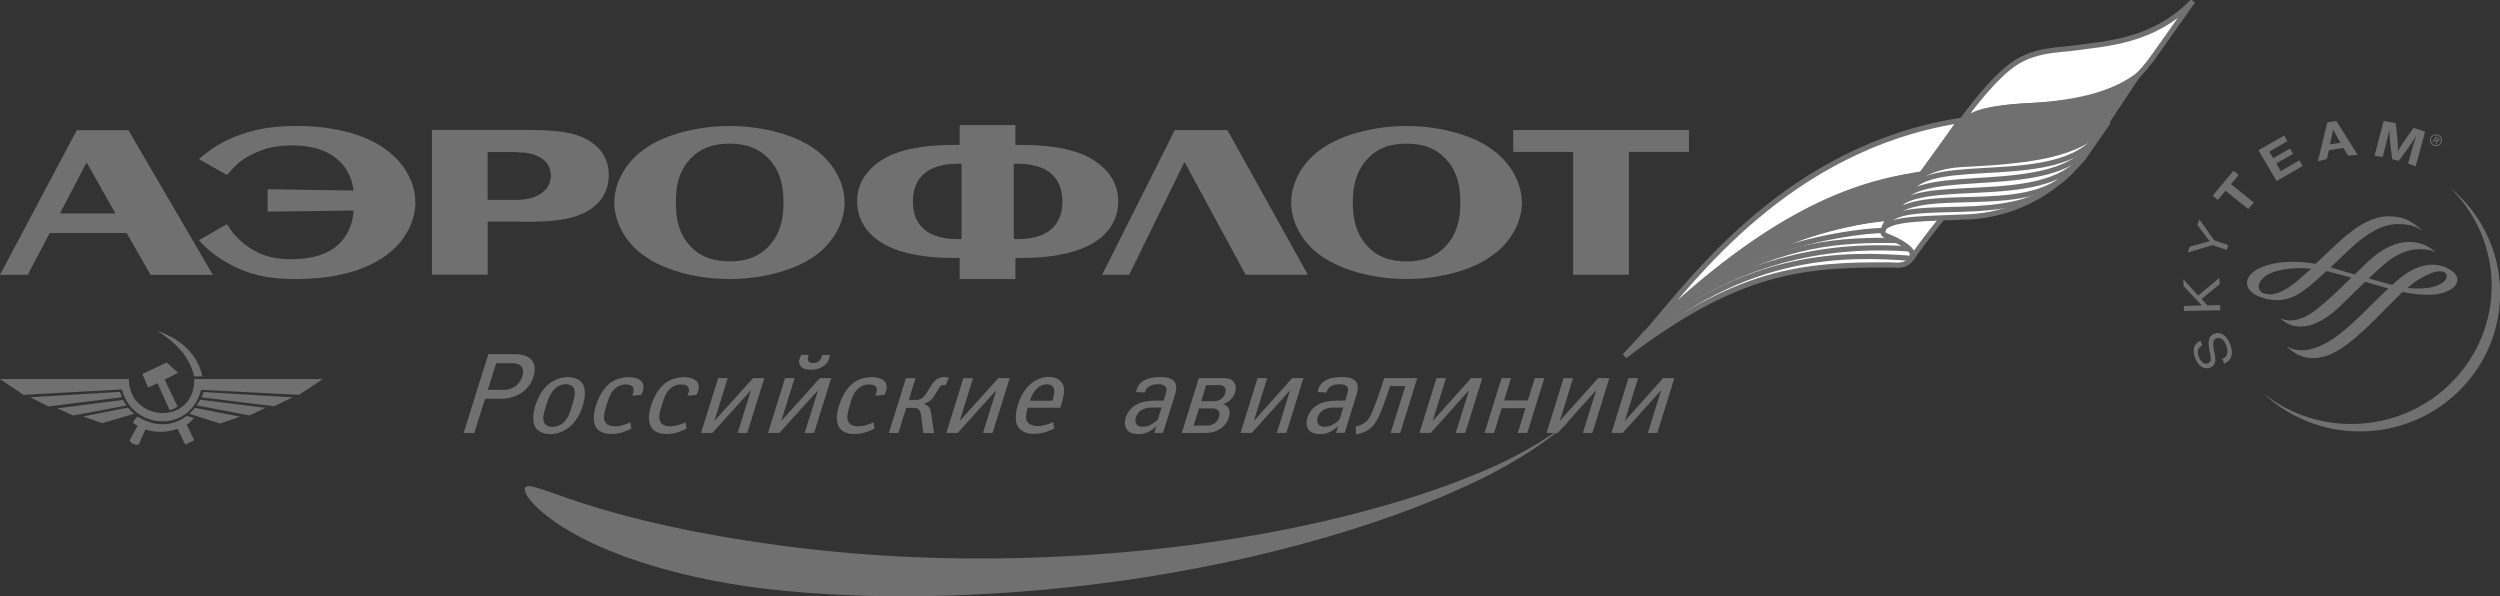 <?xml version="1.0" encoding="UTF-8"?> <svg xmlns="http://www.w3.org/2000/svg" width="130" height="31" viewBox="0 0 130 31" fill="none"><rect x="0" y="0" width="130" height="31" fill="#333333" stroke="none"/><g clip-path="url(#clip0_2866_14974)"><path fill-rule="evenodd" clip-rule="evenodd" d="M85.641 17.268C91.292 11.812 95.746 9.568 99.899 9.084C100.267 8.576 101.533 6.828 101.92 6.266C92.945 7.681 88.012 14.565 85.647 17.268" fill="white"></path><path d="M85.641 17.268C91.292 11.812 95.746 9.568 99.899 9.084C100.267 8.576 101.533 6.828 101.92 6.266C92.945 7.681 88.012 14.565 85.647 17.268H85.641Z" stroke="#707071" stroke-width="0.27"></path><path fill-rule="evenodd" clip-rule="evenodd" d="M107.671 2.52C107.106 2.599 105.835 2.581 104.772 3.289C103.709 3.996 102.431 5.678 101.805 6.561C102.388 5.908 103.162 5.72 104.305 5.587C105.441 5.448 107.088 5.472 108.255 5.309C109.379 5.152 110.614 4.916 112.064 2.835L114.029 0.059C111.99 2.17 109.576 2.26 107.677 2.52" fill="white"></path><path d="M107.671 2.52C107.106 2.599 105.835 2.581 104.772 3.289C103.709 3.996 102.431 5.678 101.805 6.561C102.388 5.908 103.162 5.72 104.305 5.587C105.441 5.448 107.088 5.472 108.255 5.309C109.379 5.152 110.614 4.916 112.064 2.835L114.029 0.059C111.99 2.17 109.576 2.26 107.677 2.52H107.671Z" stroke="#707071" stroke-width="0.27"></path><path fill-rule="evenodd" clip-rule="evenodd" d="M85.639 17.268C91.254 12.973 94.27 11.268 100.942 11.207L99.504 13.233C99.234 13.838 98.816 13.808 98.374 13.778C93.607 13.735 90.277 14.11 84.484 18.514L85.639 17.268Z" fill="white"></path><path d="M85.639 17.268C91.254 12.973 94.27 11.268 100.942 11.207L99.504 13.233C99.234 13.838 98.816 13.808 98.374 13.778C93.607 13.735 90.277 14.11 84.484 18.514L85.639 17.268Z" stroke="#707071" stroke-width="0.27"></path><path fill-rule="evenodd" clip-rule="evenodd" d="M85.927 16.95C85.816 17.059 85.423 17.501 85.312 17.609C88.63 15.051 91.406 12.389 98.324 11.403C98.668 10.992 99.675 9.607 100.148 8.875C93.845 9.77 89.717 13.454 85.927 16.956" fill="#707071"></path><path fill-rule="evenodd" clip-rule="evenodd" d="M99.386 13.472C99.448 13.248 99.595 13.085 98.895 12.649C98.072 12.141 97.783 12.353 97.968 11.839C98.103 11.446 99.878 10.665 101.168 11.125C101.168 11.125 100.019 12.516 99.386 13.472Z" fill="white"></path><path d="M99.386 13.472C99.448 13.248 99.595 13.085 98.895 12.649C98.072 12.141 97.783 12.353 97.968 11.839C98.103 11.446 99.878 10.665 101.168 11.125C101.168 11.125 100.019 12.516 99.386 13.472Z" stroke="#707071" stroke-width="0.27"></path><path fill-rule="evenodd" clip-rule="evenodd" d="M104.349 5.449C103.053 5.63 102.242 5.969 101.72 6.653L99.914 9.187C100.307 8.818 101.499 8.637 102.789 8.6H102.973C103.029 8.6 103.084 8.6 103.139 8.6C103.323 8.6 103.514 8.588 103.717 8.582C105.547 8.504 108.17 8.25 109.651 6.441L111.789 3.217L112.053 2.836C110.124 5.497 105.719 5.261 104.349 5.455" fill="#707071"></path><path fill-rule="evenodd" clip-rule="evenodd" d="M105.426 8.264C104.038 8.469 102.453 8.524 101.999 8.554C101.218 8.59 100.186 8.85 99.904 9.213C99.031 10.351 98.196 11.403 97.969 11.839C98.503 11.324 100.254 11.379 102.379 11.276C104.499 11.173 106.655 10.217 108.351 8.191L109.641 6.328C108.781 7.489 107.257 7.998 105.426 8.27" fill="white"></path><path d="M105.426 8.264C104.038 8.469 102.453 8.524 101.999 8.554C101.218 8.59 100.186 8.85 99.904 9.213C99.031 10.351 98.196 11.403 97.969 11.839C98.503 11.324 100.254 11.379 102.379 11.276C104.499 11.173 106.655 10.217 108.351 8.191L109.641 6.328C108.781 7.489 107.257 7.998 105.426 8.27V8.264Z" stroke="#707071" stroke-width="0.27"></path><path d="M106.335 9.988C103.614 11.615 98.724 10.206 98.023 11.724" stroke="#707071" stroke-width="0.27"></path><path d="M107.709 8.879C105.381 11.565 99.269 9.284 98.102 11.589" stroke="#707071" stroke-width="0.27"></path><path d="M108.303 8.172C106.209 10.96 99.482 9.001 98.438 10.991" stroke="#707071" stroke-width="0.27"></path><path d="M108.741 7.578C106.64 10.367 99.871 8.54 98.82 10.53" stroke="#707071" stroke-width="0.27"></path><path d="M109.082 7.09C106.987 9.878 100.328 7.985 99.266 9.987" stroke="#707071" stroke-width="0.27"></path><path d="M91.211 13.457C94.264 12.29 97.17 11.969 97.919 11.993" stroke="#707071" stroke-width="0.27"></path><path d="M88.805 14.891C92.896 12.641 95.691 12.453 98.646 12.508" stroke="#707071" stroke-width="0.27"></path><path d="M86.266 16.705C91.162 13.046 96.015 12.713 99.264 12.943" stroke="#707071" stroke-width="0.27"></path><path d="M84.867 18.116C90.826 12.969 96.091 13.205 99.34 13.429" stroke="#707071" stroke-width="0.27"></path><path d="M127.447 9.793H127.44C128.632 10.979 129.419 12.575 129.548 14.36C129.83 18.322 126.795 21.751 122.778 22.03C120.886 22.163 119.117 21.57 117.741 20.493H117.734C119.16 21.812 121.119 22.562 123.22 22.417C127.238 22.139 130.266 18.709 129.99 14.753C129.849 12.751 128.884 11.003 127.453 9.793" fill="#707071"></path><path d="M114.515 17.959C114.282 18.086 114.233 18.279 114.349 18.576C114.46 18.848 114.632 18.963 114.816 18.89C114.964 18.836 114.988 18.709 114.927 18.382L114.902 18.255C114.841 17.935 114.828 17.802 114.871 17.663C114.908 17.511 115 17.408 115.136 17.354C115.467 17.227 115.774 17.427 115.959 17.88C116.161 18.37 116.051 18.745 115.658 18.909L115.559 18.667C115.83 18.552 115.903 18.304 115.756 17.941C115.639 17.65 115.449 17.517 115.252 17.596C115.093 17.656 115.056 17.808 115.111 18.14L115.136 18.279L115.16 18.4C115.203 18.642 115.209 18.733 115.185 18.836C115.154 18.969 115.068 19.066 114.933 19.114C114.626 19.235 114.325 19.054 114.159 18.648C113.981 18.201 114.073 17.868 114.423 17.717L114.521 17.959H114.515Z" fill="#707071"></path><path d="M114.305 15.365L115.411 14.445L115.417 14.784L114.483 15.546L114.784 15.879L115.448 15.867L115.454 16.133L113.568 16.169L113.562 15.909L114.305 15.891H114.404H114.502L114.44 15.824L114.373 15.758L113.544 14.875L113.531 14.518L114.305 15.365Z" fill="#707071"></path><path d="M115.14 12.495L115.865 12.749L115.779 12.997L115.054 12.749L113.758 13.13L113.868 12.828L114.673 12.604L114.771 12.574C114.808 12.562 114.839 12.556 114.907 12.543C114.845 12.471 114.827 12.453 114.759 12.362L114.262 11.697L114.366 11.406L115.14 12.495Z" fill="#707071"></path><path d="M116.408 9.097L116.009 9.575L117.194 10.53L116.912 10.875L115.726 9.919L115.327 10.391L115.062 10.179L116.138 8.879L116.408 9.097Z" fill="#707071"></path><path d="M118.949 7.337L118.003 7.888L118.205 8.226L119.078 7.724L119.237 8.003L118.365 8.499L118.599 8.898L119.569 8.335L119.741 8.632L118.384 9.412L117.438 7.815L118.777 7.047L118.949 7.337Z" fill="#707071"></path><path d="M122.595 8.055L122.104 8.092L121.858 7.692L121.103 7.813L120.998 8.267L120.531 8.388L121.023 6.362L121.49 6.289L122.601 8.061L122.595 8.055ZM121.52 7.1C121.416 6.93 121.379 6.852 121.318 6.725C121.299 6.858 121.287 6.954 121.238 7.148L121.158 7.505L121.705 7.42L121.52 7.112V7.1Z" fill="#707071"></path><path d="M125.614 8.65L125.221 8.505L125.375 7.955C125.393 7.894 125.412 7.803 125.448 7.688C125.479 7.574 125.51 7.483 125.528 7.416C125.553 7.344 125.578 7.265 125.602 7.186L125.645 7.053C125.534 7.241 125.491 7.307 125.387 7.459C125.344 7.525 125.301 7.586 125.27 7.628L124.736 8.366L124.392 8.275L124.287 7.392C124.281 7.35 124.275 7.283 124.269 7.192C124.263 7.078 124.257 6.987 124.251 6.926C124.251 6.878 124.251 6.799 124.251 6.703L124.208 6.926C124.152 7.168 124.128 7.277 124.054 7.567L123.894 8.166L123.477 8.1L123.95 6.285L124.582 6.406L124.668 7.265C124.693 7.465 124.699 7.634 124.687 7.876C124.76 7.737 124.785 7.695 124.865 7.567C124.92 7.483 124.963 7.41 125.012 7.344L125.504 6.648L126.106 6.848L125.614 8.65Z" fill="#707071"></path><path d="M122.023 12.22C121.795 12.414 121.341 12.843 120.905 13.254L120.407 13.72C120.002 13.648 119.602 13.611 119.197 13.611C118.282 13.611 117.44 13.859 117.059 14.246C116.912 14.392 116.838 14.555 116.844 14.724C116.856 15.16 117.36 15.383 117.514 15.438C118.325 15.734 119.006 15.65 119.725 15.154C120.125 14.881 120.598 14.446 120.972 14.095C121.261 14.162 121.593 14.246 121.943 14.349L122.268 14.44C121.845 14.851 121.415 15.281 121.009 15.625L120.978 15.656C120.419 16.14 120.014 16.49 119.43 16.623C119.019 16.714 118.73 16.623 118.632 16.569C118.619 16.569 118.607 16.587 118.607 16.587C118.945 16.865 119.264 17.017 119.817 16.968C120.34 16.926 120.948 16.599 121.568 16.031L122.404 15.226L122.993 14.652L124.179 14.996C124.185 14.996 124.204 14.996 124.204 14.996C124.191 14.996 123.473 15.698 123.473 15.698L122.846 16.315C122.201 16.932 121.851 17.247 121.47 17.513C120.849 17.948 120.315 18.172 119.848 18.208C119.602 18.226 119.252 18.208 118.963 18.039C118.951 18.039 118.933 18.051 118.933 18.051C119.252 18.317 119.639 18.638 120.309 18.62C121.071 18.595 121.74 18.238 122.784 17.295C123.264 16.865 123.737 16.381 124.154 15.952L124.935 15.178C125.444 15.293 125.905 15.335 126.409 15.329C127.146 15.311 127.773 14.966 127.785 14.567C127.791 14.277 127.545 14.119 127.398 14.023C127.275 13.944 126.949 13.762 126.495 13.762C125.942 13.762 125.365 14.004 124.781 14.476L124.394 14.815L124.253 14.779L123.171 14.476C123.491 14.186 123.761 13.932 124.007 13.72C124.597 13.2 125.254 12.988 125.641 12.964C125.917 12.946 126.403 12.964 126.605 13.109C126.612 13.109 126.63 13.091 126.63 13.091C126.096 12.643 125.635 12.583 125.254 12.583C124.873 12.583 124.277 12.698 123.54 13.26C123.239 13.49 122.852 13.871 122.44 14.277L121.894 14.113L121.765 14.071L121.187 13.902L121.519 13.593C121.906 13.218 122.275 12.867 122.557 12.625C123.595 11.766 124.253 11.651 124.701 11.651C125.199 11.651 125.598 11.748 125.874 11.954C125.881 11.954 125.899 11.936 125.899 11.936C125.315 11.415 124.898 11.252 124.173 11.246C123.54 11.246 122.778 11.591 122.035 12.232M117.956 15.299C117.618 15.275 117.452 15.142 117.452 14.887C117.452 14.851 117.477 14.041 119.363 13.95C119.578 13.938 119.817 13.932 120.186 13.974C120.174 13.974 119.971 14.156 119.971 14.156L119.854 14.264C119.4 14.67 118.638 15.353 117.956 15.305M125.592 14.652C126.132 14.289 126.587 14.101 126.87 14.107C127.035 14.107 127.232 14.162 127.232 14.361C127.232 14.561 127.035 14.742 126.642 14.881C126.298 15.002 125.77 15.033 125.193 14.972C125.352 14.833 125.487 14.724 125.598 14.652" fill="#707071"></path><path d="M126.391 7.174C126.458 7.017 126.636 6.944 126.796 7.017C126.956 7.083 127.029 7.258 126.956 7.416C126.888 7.573 126.71 7.64 126.55 7.573C126.391 7.506 126.317 7.331 126.384 7.174M126.9 7.416C126.968 7.289 126.919 7.131 126.796 7.065C126.673 6.998 126.513 7.041 126.44 7.168C126.372 7.295 126.421 7.452 126.544 7.519C126.667 7.585 126.827 7.543 126.9 7.422M126.716 7.513L126.667 7.488L126.655 7.307L126.606 7.283L126.532 7.416L126.489 7.392L126.655 7.101L126.784 7.168C126.839 7.198 126.882 7.24 126.845 7.301C126.814 7.361 126.759 7.361 126.71 7.331L126.722 7.513H126.716ZM126.679 7.258C126.716 7.277 126.778 7.319 126.802 7.277C126.821 7.246 126.784 7.216 126.753 7.204L126.673 7.162L126.63 7.234L126.679 7.258Z" fill="#707071"></path><path fill-rule="evenodd" clip-rule="evenodd" d="M58.719 14.286L61.57 8.467H61.619L64.77 14.286H68.008L63.824 6.762H61.09L57.312 14.286H58.719Z" fill="#707071"></path><path fill-rule="evenodd" clip-rule="evenodd" d="M13.919 11.003L18.385 10.948C18.336 12.001 17.759 12.588 17.457 12.835C16.72 13.422 15.664 13.477 15.16 13.477C14.423 13.477 13.784 13.374 13.133 12.981C12.715 12.733 12.242 12.315 12.002 11.958L11.8 11.656L10.344 12.491C10.768 12.987 11.431 13.483 12.137 13.84C13.219 14.378 14.208 14.511 15.412 14.511C16.696 14.511 18.686 14.323 20.13 13.241C21.131 12.485 21.598 11.45 21.598 10.531C21.598 9.611 21.131 8.571 20.13 7.821C18.889 6.877 17.07 6.551 15.449 6.551C14.398 6.551 13.428 6.654 12.451 7.023C11.634 7.307 10.995 7.706 10.344 8.275L11.8 9.097L12.15 8.716C12.438 8.39 12.924 8.087 13.366 7.906C13.956 7.64 14.57 7.561 15.209 7.561C16.505 7.561 17.242 7.978 17.66 8.39C17.937 8.65 18.299 9.146 18.385 9.908L13.919 9.841V10.997V11.003Z" fill="#707071"></path><path fill-rule="evenodd" clip-rule="evenodd" d="M73.142 7.47C73.867 7.47 74.697 7.627 75.335 8.45C75.852 9.103 75.938 9.866 75.938 10.531C75.938 11.196 75.852 11.946 75.335 12.612C74.697 13.434 73.867 13.592 73.142 13.592C72.418 13.592 71.582 13.434 70.949 12.612C70.433 11.946 70.347 11.196 70.347 10.531C70.347 9.866 70.439 9.103 70.949 8.45C71.588 7.627 72.418 7.47 73.142 7.47ZM73.142 14.511C74.5 14.511 76.392 14.196 77.658 13.241C78.665 12.497 79.138 11.438 79.138 10.531C79.138 9.624 78.659 8.571 77.658 7.821C76.386 6.865 74.5 6.551 73.142 6.551C71.785 6.551 69.893 6.865 68.609 7.821C67.601 8.571 67.141 9.63 67.141 10.531C67.141 11.432 67.601 12.497 68.609 13.241C69.887 14.196 71.797 14.511 73.142 14.511Z" fill="#707071"></path><path fill-rule="evenodd" clip-rule="evenodd" d="M48.735 8.663C49.012 8.573 49.337 8.518 49.663 8.518H50.001V12.432H49.663C49.337 12.432 49.012 12.377 48.735 12.287C48.49 12.208 48.262 12.105 48.084 11.948C47.746 11.676 47.47 11.216 47.47 10.472C47.47 9.728 47.746 9.286 48.084 9.008C48.262 8.851 48.49 8.742 48.735 8.663ZM53.981 13.387C55.597 13.278 56.451 12.885 56.906 12.601C57.76 12.063 58.147 11.301 58.147 10.466C58.147 9.365 57.452 8.712 56.906 8.349C56.138 7.841 55.057 7.635 53.981 7.562C53.693 7.538 53.404 7.538 53.115 7.538H52.802V6.504H49.903V7.538H49.602C49.313 7.538 49.024 7.538 48.735 7.562C47.648 7.629 46.567 7.841 45.811 8.349C45.258 8.712 44.57 9.371 44.57 10.466C44.57 11.301 44.964 12.063 45.811 12.601C46.254 12.885 47.107 13.278 48.735 13.387C48.999 13.399 49.288 13.412 49.602 13.412H49.903V14.512H52.802V13.412H53.115C53.429 13.412 53.717 13.399 53.981 13.387ZM53.981 8.663C54.233 8.742 54.461 8.851 54.633 9.008C54.971 9.28 55.247 9.74 55.247 10.472C55.247 11.204 54.971 11.676 54.633 11.948C54.455 12.105 54.227 12.208 53.981 12.287C53.693 12.377 53.38 12.432 53.042 12.432H52.716V8.518H53.042C53.38 8.518 53.693 8.573 53.981 8.663Z" fill="#707071"></path><path fill-rule="evenodd" clip-rule="evenodd" d="M37.941 7.47C38.66 7.47 39.495 7.627 40.14 8.45C40.656 9.103 40.742 9.866 40.742 10.531C40.742 11.196 40.656 11.946 40.14 12.612C39.501 13.434 38.66 13.592 37.941 13.592C37.222 13.592 36.374 13.434 35.736 12.612C35.22 11.946 35.146 11.196 35.146 10.531C35.146 9.866 35.22 9.103 35.736 8.45C36.374 7.627 37.216 7.47 37.941 7.47ZM37.941 14.511C39.286 14.511 41.191 14.196 42.462 13.241C43.451 12.497 43.918 11.438 43.918 10.531C43.918 9.624 43.451 8.571 42.462 7.821C41.197 6.865 39.286 6.551 37.941 6.551C36.596 6.551 34.679 6.865 33.413 7.821C32.412 8.571 31.945 9.63 31.945 10.531C31.945 11.432 32.412 12.497 33.413 13.241C34.685 14.196 36.59 14.511 37.941 14.511Z" fill="#707071"></path><path fill-rule="evenodd" clip-rule="evenodd" d="M27.001 11.53H27.541C28.936 11.53 29.9 11.373 30.594 10.95C31.461 10.417 31.657 9.679 31.657 9.105C31.657 8.53 31.461 7.81 30.594 7.296C29.906 6.885 28.979 6.758 27.418 6.758H22.461V14.283H25.36V11.524H27.007L27.001 11.53ZM27.001 7.919C27.351 7.931 27.805 7.998 28.131 8.21C28.573 8.494 28.647 8.887 28.647 9.123C28.647 9.359 28.586 9.776 28.106 10.079C27.781 10.302 27.381 10.369 27.001 10.393H25.354V7.907H26.7C26.786 7.907 26.884 7.907 27.001 7.925" fill="#707071"></path><path fill-rule="evenodd" clip-rule="evenodd" d="M4.558 8.536L6.002 11.101H3.115L4.484 8.487H4.521L4.558 8.542V8.536ZM6.592 12.123L7.832 14.294H11.07L6.678 6.77H3.993L0 14.288H1.444L2.586 12.117H6.592V12.123Z" fill="#707071"></path><path fill-rule="evenodd" clip-rule="evenodd" d="M78.688 7.899H81.802V14.286H84.702V7.899H87.828V6.762H78.688V7.899Z" fill="#707071"></path><path fill-rule="evenodd" clip-rule="evenodd" d="M3.803 21.607L2.979 21.232L6.395 20.796C6.456 20.899 6.512 20.99 6.585 21.086L3.809 21.607H3.803ZM12.974 21.607L13.797 21.207L10.4 20.784C10.37 20.899 10.284 20.99 10.222 21.08L12.974 21.601V21.607ZM12.477 21.667L11.445 22.024L9.976 21.558L9.847 21.516C9.897 21.474 9.94 21.437 9.976 21.383C10.038 21.328 10.087 21.262 10.142 21.207L12.477 21.667ZM15.21 20.663L14.264 21.123L10.492 20.663C10.523 20.572 10.554 20.476 10.585 20.385L15.216 20.663H15.21ZM15.548 20.53L16.783 19.713H10.105C10.105 20.004 10.062 20.252 9.976 20.47C9.718 21.159 9.073 21.492 8.428 21.48C7.796 21.462 7.144 21.117 6.862 20.488C6.764 20.258 6.702 20.01 6.702 19.713H0L1.222 20.53L6.34 20.252C6.438 20.633 6.616 20.965 6.856 21.213C7.261 21.661 7.851 21.909 8.422 21.909C8.987 21.921 9.565 21.703 9.97 21.226C10.191 20.978 10.357 20.657 10.456 20.27L15.542 20.53H15.548ZM9.976 22.641L10.105 22.889L9.976 22.956L9.632 23.119L9.233 22.296C8.981 22.393 8.705 22.441 8.428 22.453C8.133 22.466 7.826 22.423 7.556 22.332L7.218 23.119C7.108 23.131 6.96 23.119 6.862 23.046C6.813 23.016 6.764 22.962 6.745 22.889L6.862 22.683L7.151 22.145C7.065 22.084 6.985 22.042 6.905 21.957L7.144 21.655C7.55 21.915 7.998 22.06 8.434 22.06C8.871 22.072 9.307 21.927 9.712 21.625L9.983 21.709L10.093 21.752C10.05 21.782 10.025 21.812 9.983 21.843C9.903 21.927 9.835 22.012 9.706 22.078L9.983 22.641H9.976ZM9.976 18.401C10.234 18.721 10.425 19.114 10.523 19.574H10.099C10.069 19.441 10.032 19.308 9.976 19.181C9.688 18.395 9.104 17.832 8.428 17.366C8.342 17.312 8.262 17.252 8.17 17.203C8.262 17.233 8.336 17.264 8.428 17.294C9.043 17.548 9.589 17.905 9.976 18.401ZM8.821 21.322C8.932 21.304 9.098 21.238 9.233 21.135L8.557 19.738L9.264 19.387L8.668 18.848L8.428 18.963L7.402 19.447L7.703 20.155L8.189 19.925L8.821 21.322ZM6.972 21.516C6.936 21.486 6.893 21.443 6.856 21.413C6.776 21.34 6.708 21.268 6.653 21.195L4.325 21.655L5.314 22.006L6.972 21.516ZM6.34 20.657C6.303 20.566 6.272 20.47 6.241 20.379L1.573 20.657L2.519 21.135L6.34 20.657Z" fill="#707071"></path><path d="M26.702 18.414C26.935 18.414 27.359 18.426 27.617 18.686C27.795 18.874 27.826 19.11 27.795 19.334C27.746 19.739 27.513 20.144 27.175 20.386C26.898 20.592 26.481 20.737 26.057 20.737H25.221L24.662 22.515H24.109L25.393 18.414H26.702ZM25.369 20.271H26.192C26.468 20.271 26.677 20.174 26.812 20.078C26.997 19.932 27.169 19.666 27.193 19.43C27.224 19.194 27.138 19.079 27.101 19.037C27.009 18.934 26.819 18.886 26.628 18.886H25.805L25.369 20.271Z" fill="#707071"></path><path d="M30.309 19.972C30.401 20.13 30.438 20.353 30.401 20.656C30.346 21.097 30.112 21.793 29.614 22.204C29.314 22.446 28.957 22.573 28.613 22.573C28.085 22.573 27.888 22.295 27.833 22.204C27.71 21.993 27.716 21.726 27.741 21.539C27.802 21.067 28.036 20.384 28.533 19.972C28.828 19.73 29.191 19.609 29.535 19.609C29.94 19.609 30.192 19.779 30.309 19.972ZM29.787 20.958C29.86 20.728 29.952 20.372 29.836 20.172C29.768 20.063 29.621 19.978 29.418 19.978C29.197 19.978 28.988 20.075 28.853 20.214C28.644 20.408 28.521 20.704 28.441 20.958L28.361 21.218C28.294 21.424 28.177 21.781 28.312 22.005C28.361 22.089 28.478 22.198 28.724 22.198C28.945 22.198 29.123 22.114 29.264 22.005C29.529 21.787 29.621 21.491 29.707 21.218L29.787 20.958Z" fill="#707071"></path><path d="M32.832 22.289C32.734 22.337 32.587 22.404 32.452 22.452C32.243 22.531 32.022 22.567 31.77 22.567C31.432 22.567 31.174 22.452 31.039 22.283C30.891 22.095 30.854 21.787 30.885 21.545C30.946 21.037 31.26 20.202 31.831 19.845C32.089 19.682 32.439 19.609 32.703 19.609C32.894 19.609 33.133 19.658 33.275 19.761C33.428 19.869 33.483 20.009 33.459 20.202C33.447 20.317 33.391 20.444 33.342 20.535L32.869 20.577C32.943 20.402 32.986 20.238 32.912 20.13C32.869 20.057 32.752 19.99 32.544 19.99C32.408 19.99 32.267 20.021 32.126 20.099C31.806 20.287 31.69 20.583 31.598 20.886L31.481 21.261C31.407 21.503 31.37 21.757 31.456 21.926C31.512 22.029 31.634 22.168 31.966 22.168C32.126 22.168 32.243 22.15 32.421 22.095C32.55 22.059 32.654 22.023 32.777 21.962L32.832 22.295V22.289Z" fill="#707071"></path><path d="M35.708 22.289C35.61 22.337 35.462 22.404 35.327 22.452C35.118 22.531 34.897 22.567 34.639 22.567C34.301 22.567 34.043 22.452 33.908 22.283C33.761 22.095 33.718 21.787 33.755 21.545C33.816 21.037 34.129 20.202 34.707 19.845C34.965 19.682 35.315 19.609 35.579 19.609C35.77 19.609 36.009 19.658 36.151 19.761C36.298 19.869 36.353 20.009 36.335 20.202C36.322 20.317 36.267 20.444 36.218 20.535L35.745 20.577C35.819 20.402 35.862 20.238 35.788 20.13C35.745 20.057 35.628 19.99 35.419 19.99C35.284 19.99 35.143 20.021 35.002 20.099C34.682 20.287 34.572 20.583 34.473 20.886L34.357 21.261C34.283 21.503 34.246 21.757 34.332 21.926C34.387 22.029 34.51 22.168 34.842 22.168C35.002 22.168 35.118 22.15 35.29 22.095C35.419 22.059 35.53 22.023 35.647 21.962L35.702 22.295L35.708 22.289Z" fill="#707071"></path><path d="M38.855 22.513H38.358L39.052 20.287L37.043 22.513H36.453L37.344 19.664H37.842L37.147 21.89L39.156 19.664H39.746L38.855 22.513Z" fill="#707071"></path><path d="M42.339 22.512H41.842L42.542 20.286L40.527 22.512H39.938L40.822 19.663H41.32L40.626 21.889L42.634 19.663H43.224L42.333 22.512H42.339ZM43.15 18.459C43.15 18.495 43.132 18.562 43.114 18.641C43.064 18.81 42.972 18.967 42.727 19.094C42.524 19.203 42.352 19.227 42.167 19.227C42.038 19.227 41.83 19.221 41.682 19.094C41.633 19.046 41.535 18.943 41.553 18.762C41.565 18.671 41.615 18.544 41.664 18.453H42.057L42.032 18.526C42.002 18.598 41.977 18.707 42.045 18.798C42.106 18.87 42.198 18.877 42.278 18.877C42.376 18.877 42.462 18.864 42.554 18.798C42.671 18.719 42.702 18.628 42.733 18.538L42.757 18.459H43.144H43.15Z" fill="#707071"></path><path d="M45.473 22.289C45.375 22.337 45.227 22.404 45.092 22.452C44.883 22.531 44.662 22.567 44.41 22.567C44.066 22.567 43.814 22.452 43.679 22.283C43.532 22.095 43.495 21.787 43.526 21.545C43.593 21.037 43.9 20.202 44.472 19.845C44.73 19.682 45.08 19.609 45.35 19.609C45.541 19.609 45.78 19.658 45.921 19.761C46.069 19.869 46.13 20.009 46.106 20.202C46.093 20.317 46.044 20.444 45.989 20.535L45.516 20.577C45.59 20.402 45.633 20.238 45.559 20.13C45.516 20.057 45.399 19.99 45.19 19.99C45.055 19.99 44.914 20.021 44.773 20.099C44.453 20.287 44.337 20.583 44.244 20.886L44.134 21.261C44.06 21.503 44.029 21.757 44.109 21.926C44.164 22.029 44.287 22.168 44.619 22.168C44.779 22.168 44.895 22.15 45.068 22.095C45.197 22.059 45.307 22.023 45.424 21.962L45.479 22.295L45.473 22.289Z" fill="#707071"></path><path d="M48.019 22.515L47.896 21.62C47.877 21.505 47.865 21.378 47.785 21.299C47.712 21.221 47.607 21.208 47.521 21.208H47.122L46.716 22.515H46.219L47.109 19.666H47.607L47.257 20.797H47.607C47.693 20.797 47.84 20.791 47.963 20.694C48.062 20.622 48.135 20.513 48.191 20.416L48.393 20.095C48.516 19.908 48.621 19.733 48.854 19.648C48.94 19.618 49.02 19.605 49.094 19.605C49.18 19.605 49.26 19.624 49.339 19.648L49.167 20.029C49.1 20.011 49.008 20.011 48.94 20.059C48.866 20.114 48.811 20.204 48.78 20.265L48.621 20.519C48.553 20.628 48.498 20.737 48.356 20.839C48.27 20.906 48.166 20.948 48.068 20.985L48.056 21.009C48.148 21.033 48.246 21.093 48.307 21.172C48.393 21.281 48.418 21.468 48.418 21.474L48.572 22.521H48.031L48.019 22.515Z" fill="#707071"></path><path d="M51.613 22.513H51.115L51.809 20.287L49.801 22.513H49.211L50.096 19.664H50.599L49.905 21.89L51.914 19.664H52.504L51.613 22.513Z" fill="#707071"></path><path d="M53.417 21.285C53.361 21.491 53.312 21.757 53.404 21.92C53.49 22.059 53.693 22.156 53.963 22.156C54.129 22.156 54.258 22.126 54.406 22.084C54.535 22.047 54.639 22.011 54.762 21.951L54.817 22.283C54.719 22.332 54.572 22.398 54.43 22.447C54.215 22.519 53.988 22.562 53.748 22.562C53.226 22.562 52.999 22.308 52.913 22.15C52.649 21.678 52.974 20.493 53.582 19.973C53.871 19.725 54.215 19.598 54.541 19.598C54.94 19.598 55.149 19.779 55.241 19.936C55.425 20.245 55.296 20.65 55.173 21.074L55.137 21.201H53.435L53.417 21.273V21.285ZM54.725 20.838L54.756 20.723C54.805 20.541 54.866 20.323 54.78 20.16C54.7 20.015 54.565 19.985 54.455 19.985C54.252 19.985 54.092 20.051 53.945 20.178C53.804 20.305 53.662 20.499 53.576 20.777L53.558 20.838H54.725Z" fill="#707071"></path><path d="M60.144 22.164H60.126C60.021 22.267 59.898 22.37 59.732 22.454C59.548 22.545 59.419 22.569 59.216 22.569C59.038 22.569 58.829 22.551 58.676 22.424C58.571 22.334 58.467 22.176 58.498 21.904C58.528 21.644 58.67 21.305 59.032 21.075C59.229 20.954 59.542 20.833 60.083 20.833H60.513L60.623 20.464C60.648 20.38 60.715 20.198 60.574 20.071C60.531 20.029 60.433 19.98 60.218 19.98C60.113 19.98 59.935 19.993 59.788 20.071C59.653 20.144 59.585 20.241 59.53 20.41L59.081 20.386C59.1 20.162 59.222 19.938 59.48 19.787C59.782 19.618 60.187 19.605 60.359 19.605C60.66 19.605 60.961 19.672 61.09 19.866C61.145 19.956 61.182 20.083 61.158 20.277C61.139 20.416 61.096 20.525 61.053 20.67L60.476 22.509H60.027L60.138 22.158L60.144 22.164ZM60.402 21.19H59.953C59.671 21.19 59.48 21.239 59.339 21.335C59.167 21.45 59.069 21.626 59.044 21.807C59.032 21.922 59.044 21.995 59.106 22.067C59.204 22.182 59.333 22.188 59.438 22.188C59.616 22.188 59.72 22.152 59.886 22.061C60.003 21.995 60.107 21.916 60.212 21.807L60.396 21.196L60.402 21.19Z" fill="#707071"></path><path d="M62.338 19.664H63.597C63.812 19.664 64.027 19.682 64.168 19.876C64.23 19.96 64.279 20.087 64.254 20.269C64.23 20.45 64.138 20.638 63.99 20.783C63.849 20.916 63.714 20.977 63.615 21.001V21.019C63.763 21.055 63.843 21.158 63.873 21.206C63.916 21.285 63.959 21.4 63.935 21.545C63.91 21.745 63.812 22.035 63.486 22.271C63.228 22.459 62.971 22.513 62.688 22.513H61.453L62.338 19.664ZM62.061 22.132H62.737C62.928 22.132 63.063 22.078 63.155 22.017C63.296 21.92 63.388 21.751 63.413 21.569C63.425 21.467 63.401 21.388 63.333 21.328C63.241 21.243 63.099 21.237 63.05 21.237H62.35L62.067 22.132H62.061ZM62.461 20.862H63.087C63.198 20.862 63.345 20.856 63.493 20.753C63.634 20.656 63.714 20.499 63.732 20.341C63.751 20.221 63.702 20.142 63.646 20.1C63.572 20.045 63.462 20.027 63.376 20.027H62.719L62.467 20.856L62.461 20.862Z" fill="#707071"></path><path d="M66.891 22.513H66.394L67.088 20.287L65.091 22.513H64.508L65.392 19.664H65.89L65.202 21.89L67.192 19.664H67.776L66.891 22.513Z" fill="#707071"></path><path d="M69.597 22.164H69.573C69.468 22.267 69.345 22.37 69.173 22.454C68.995 22.545 68.86 22.569 68.663 22.569C68.479 22.569 68.276 22.551 68.123 22.424C68.019 22.334 67.908 22.176 67.945 21.904C67.975 21.644 68.123 21.305 68.479 21.075C68.676 20.954 68.989 20.833 69.53 20.833H69.954L70.064 20.464C70.095 20.38 70.156 20.198 70.015 20.071C69.972 20.029 69.874 19.98 69.659 19.98C69.554 19.98 69.37 19.993 69.229 20.071C69.094 20.144 69.026 20.241 68.971 20.41L68.522 20.386C68.541 20.162 68.663 19.938 68.921 19.787C69.216 19.618 69.622 19.605 69.8 19.605C70.095 19.605 70.402 19.672 70.531 19.866C70.586 19.956 70.623 20.083 70.599 20.277C70.58 20.416 70.537 20.525 70.494 20.67L69.923 22.509H69.474L69.585 22.158L69.597 22.164ZM69.855 21.19H69.407C69.13 21.19 68.934 21.239 68.793 21.335C68.621 21.45 68.516 21.626 68.498 21.807C68.485 21.922 68.498 21.995 68.559 22.067C68.657 22.182 68.786 22.188 68.891 22.188C69.063 22.188 69.173 22.152 69.339 22.061C69.456 21.995 69.56 21.916 69.659 21.807L69.849 21.196L69.855 21.19Z" fill="#707071"></path><path d="M72.805 22.513H72.314L73.076 20.075H72.283L72.179 20.39C72.05 20.771 71.921 21.14 71.767 21.503C71.638 21.799 71.478 22.138 71.134 22.362C70.944 22.483 70.704 22.561 70.508 22.586V22.174C70.649 22.144 70.833 22.078 70.969 21.981C71.165 21.836 71.276 21.612 71.368 21.4C71.485 21.122 71.718 20.487 71.829 20.13L71.976 19.664H73.696L72.811 22.513H72.805Z" fill="#707071"></path><path d="M76.19 22.513H75.698L76.393 20.287L74.396 22.513H73.812L74.697 19.664H75.189L74.501 21.89L76.497 19.664H77.081L76.19 22.513Z" fill="#707071"></path><path d="M79.419 22.513H78.921L79.327 21.225H78.092L77.687 22.513H77.195L78.08 19.664H78.571L78.215 20.819H79.45L79.806 19.664H80.304L79.419 22.513Z" fill="#707071"></path><path d="M82.805 22.513H82.308L83.002 20.287L81.005 22.513H80.422L81.306 19.664H81.798L81.11 21.89L83.1 19.664H83.684L82.805 22.513Z" fill="#707071"></path><path d="M86.18 22.513H85.689L86.383 20.287L84.38 22.513H83.797L84.681 19.664H85.179L84.491 21.89L86.481 19.664H87.065L86.18 22.513Z" fill="#707071"></path><path d="M38.926 28.122C40.831 28.431 44.474 28.915 48.934 29.017C53.387 29.132 58.621 28.866 63.566 28.104C68.512 27.36 73.156 26.12 76.442 24.777C79.76 23.489 81.615 21.916 81.609 21.91C81.627 21.922 79.692 23.737 76.178 25.297C72.701 26.919 67.787 28.467 62.614 29.471C57.448 30.506 52.03 30.971 47.619 31.002C43.214 31.056 39.786 30.645 38.589 30.451C34.442 29.816 31.432 28.691 29.595 27.608C27.74 26.519 27.119 25.533 27.316 25.34C27.525 25.116 28.446 25.57 30.314 26.174C32.188 26.779 35.038 27.535 38.92 28.128" fill="#707071"></path></g><defs><clipPath id="clip0_2866_14974"><rect width="130" height="31" fill="white"></rect></clipPath></defs></svg> 